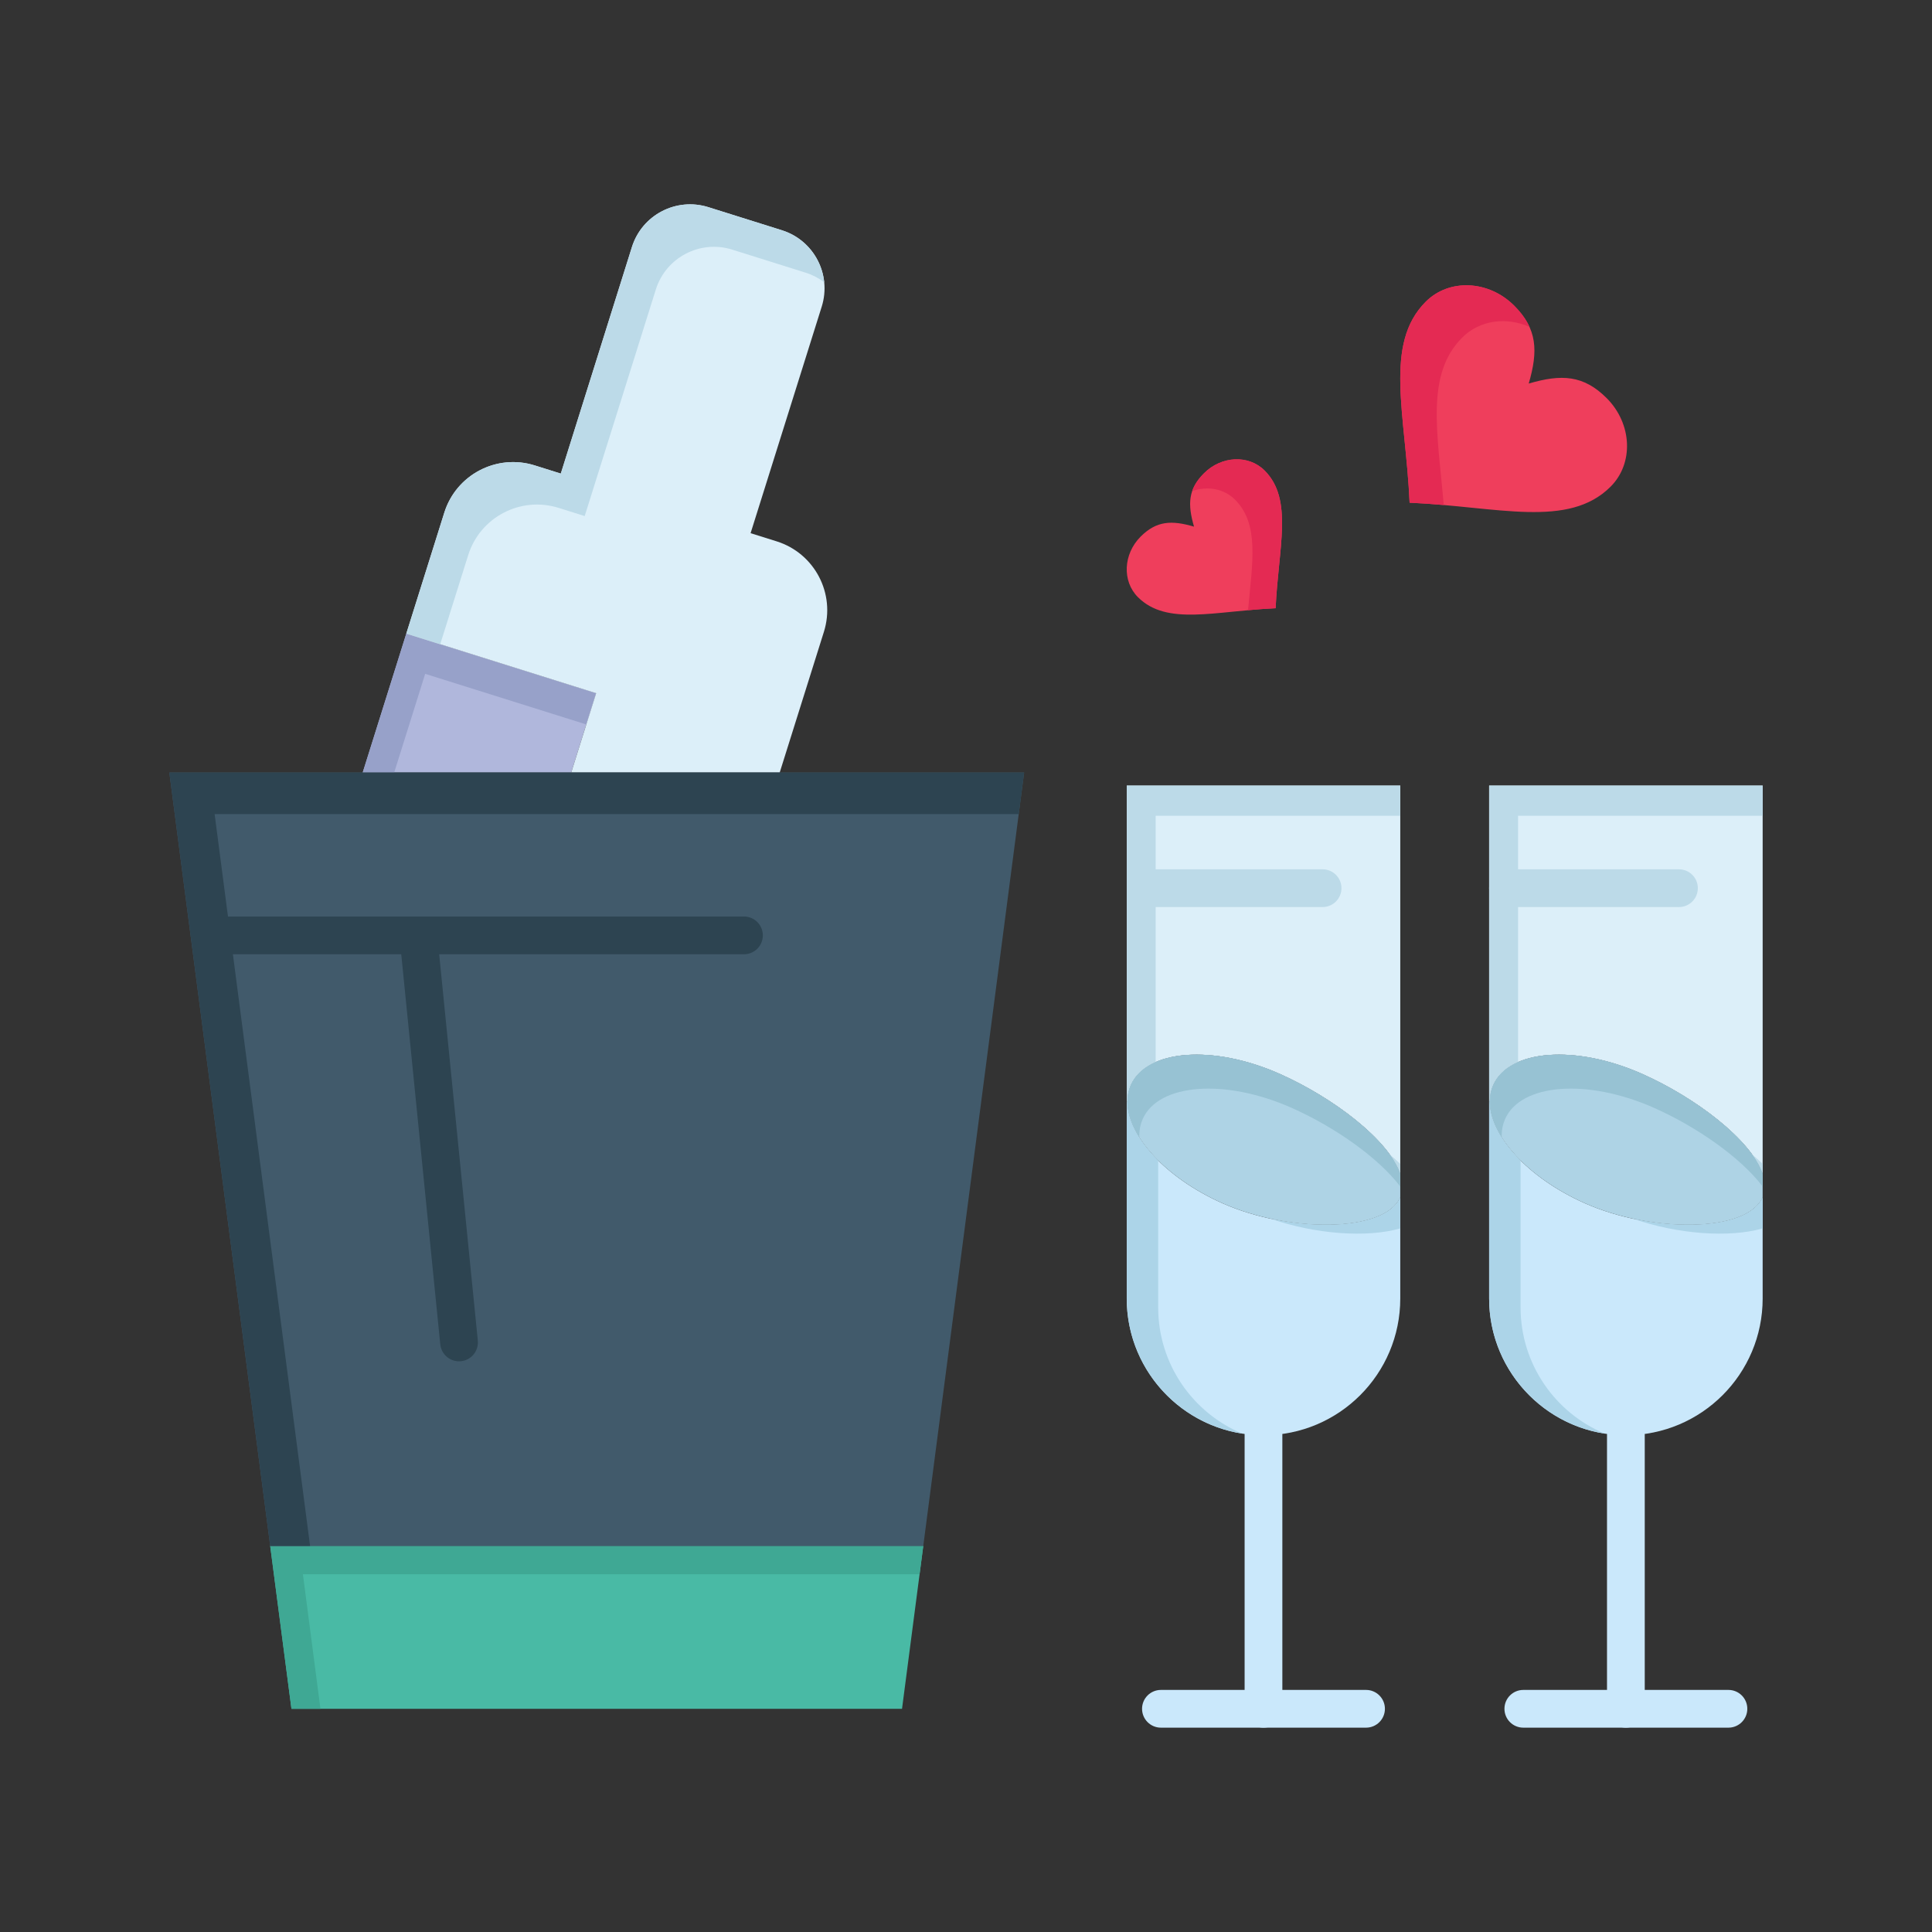 <?xml version="1.0" ?><!DOCTYPE svg  PUBLIC '-//W3C//DTD SVG 1.1//EN'  'http://www.w3.org/Graphics/SVG/1.1/DTD/svg11.dtd'><svg height="512px" style="enable-background:new 0 0 512 512;" version="1.1" viewBox="0 0 512 512" width="512px" xml:space="preserve" xmlns="http://www.w3.org/2000/svg" xmlns:xlink="http://www.w3.org/1999/xlink"><rect x="0" y="0" width="512" height="512" fill="#333333" stroke="none"/><g id="_x36_39_x2C__bottle_x2C__glass_x2C__love_x2C__wedding"><g><polygon points="157.977,183.708 151.376,204.737 96.116,204.737 107.676,167.907   " style="fill:#B0B7DC;"/><polygon points="112.677,178.574 155.378,191.987 157.977,183.708 107.676,167.907 96.116,204.737     104.465,204.737   " style="fill:#97A1C9;"/><path d="M205.836,143.467c10.07,3.17,15.67,13.89,12.51,23.96l-11.72,37.31h-55.25l6.601-21.03    l-50.301-15.8l10.07-32.06c3.16-10.07,13.89-15.67,23.96-12.51l6.91,2.17l18.85-60.04c2.67-8.51,11.74-13.24,20.25-10.57    l19.49,6.12c8.5,2.67,13.23,11.73,10.561,20.24l-18.851,60.04L205.836,143.467z" style="fill:#DCEFF9;"/><g><g><g><path d="M124.08,147.103c3.159-10.07,13.89-15.67,23.96-12.51l6.909,2.17l18.851-60.04       c2.67-8.51,11.74-13.24,20.25-10.57l19.49,6.12c1.817,0.571,3.45,1.448,4.888,2.536c-0.628-6.234-4.871-11.797-11.222-13.792       l-19.49-6.12c-8.51-2.67-17.58,2.06-20.25,10.57l-18.85,60.04l-6.91-2.17c-10.07-3.16-20.8,2.44-23.96,12.51l-10.07,32.06       l8.983,2.822L124.08,147.103z" style="fill:#BCDAE8;"/></g></g></g><path d="M371.086,235.377v75.67c-3.14-9.04-17.8-20.171-31.899-26.44c-17.62-7.84-35.311-6.53-39.521,2.93    c-0.609,1.38-0.909,2.851-0.909,4.391h-0.16v-83.74h72.489V235.377z" style="fill:#DCEFF9;"/><g><path d="M306.264,216.188h64.822v-8h-72.489v83.74h0.16c0-1.54,0.3-3.011,0.909-4.391     c1.203-2.703,3.51-4.737,6.598-6.087V216.188z" style="fill:#BCDAE8;"/><path d="M368.279,305.923c1.271,1.75,2.232,3.473,2.807,5.125v-2.6     C370.203,307.602,369.264,306.758,368.279,305.923z" style="fill:#BCDAE8;"/></g><path d="M335.137,124.697c7.67,7.67,3.64,20.43,2.92,36.49c-16.061,0.72-28.82,4.74-36.49-2.93    c-4.23-4.23-3.91-11.42,0.72-16.06c4.2-4.19,8.21-4.37,14.141-2.63c-1.73-5.94-1.561-9.95,2.64-14.14    C323.706,120.777,330.896,120.458,335.137,124.697z" style="fill:#EF3E5C;"/><g><g><g><path d="M335.137,124.697c-4.24-4.24-11.431-3.92-16.07,0.73c-1.569,1.566-2.576,3.107-3.131,4.733       c3.977-1.43,8.396-0.707,11.368,2.265c6.484,6.484,4.606,16.608,3.436,29.288c2.354-0.218,4.794-0.412,7.317-0.525       C338.776,145.127,342.807,132.367,335.137,124.697z" style="fill:#E42A53;"/></g></g></g><path d="M425.776,105.498c6.771,6.78,7.24,17.28,1.06,23.46c-11.199,11.2-29.84,5.31-53.279,4.26    c-1.05-23.44-6.92-42.07,4.279-53.26c6.181-6.19,16.681-5.72,23.44,1.05c6.12,6.12,6.39,11.98,3.85,20.64    C413.786,99.107,419.646,99.377,425.776,105.498z" style="fill:#EF3E5C;"/><g><g><g><path d="M387.503,89.458c4.644-4.65,11.724-5.541,17.825-2.826c-0.864-1.909-2.182-3.755-4.052-5.625       c-6.76-6.77-17.26-7.24-23.44-1.05c-11.199,11.19-5.329,29.82-4.279,53.26c3.107,0.139,6.129,0.365,9.062,0.623       C380.937,114.568,377.758,99.195,387.503,89.458z" style="fill:#E42A53;"/></g></g></g><path d="M334.836,380.357c-20.02,0-36.239-16.23-36.239-36.25v-52.18h0.16    c0,9.02,10.119,20.229,25.18,26.93c17.62,7.85,42.939,7.92,47.149-1.54v26.79C371.086,364.127,354.856,380.357,334.836,380.357z" style="fill:#CAE8FB;"/><g><path d="M306.93,346.452V307.53c-5.166-5.13-8.173-10.69-8.173-15.603h-0.16v52.18     c0,18.12,13.288,33.134,30.653,35.82C316.143,374.47,306.93,361.539,306.93,346.452z" style="fill:#ACD4E8;"/><path d="M371.086,325.536v-8.219c-3.259,7.323-19.167,8.931-34.361,5.645     C348.448,327.083,362.268,328.086,371.086,325.536z" style="fill:#ACD4E8;"/></g><path d="M371.086,311.048v6.27c-4.21,9.46-29.529,9.39-47.149,1.54c-15.061-6.7-25.18-17.91-25.18-26.93    c0-1.54,0.3-3.011,0.909-4.391c4.21-9.46,21.9-10.77,39.521-2.93C353.286,290.877,367.946,302.008,371.086,311.048z" style="fill:#AED3E5;"/><path d="M301.923,300.937c0-1.54,0.3-3.011,0.909-4.391c4.21-9.46,21.9-10.77,39.521-2.93    c11.286,5.019,22.925,13.151,28.733,20.834v-3.402c-3.14-9.04-17.8-20.171-31.899-26.44c-17.62-7.84-35.311-6.53-39.521,2.93    c-0.609,1.38-0.909,2.851-0.909,4.391c0,3.005,1.128,6.252,3.183,9.495C301.934,301.261,301.923,301.098,301.923,300.937z" style="fill:#97C2D3;"/><polygon points="244.676,409.697 239.046,452.848 77.236,452.848 71.606,409.697   " style="fill:#49BAA5;"/><polygon points="80.272,417.197 243.697,417.197 244.676,409.697 71.606,409.697 77.236,452.848     84.924,452.848   " style="fill:#3FA894;"/><polygon points="271.406,204.737 244.676,409.697 71.606,409.697 44.876,204.737 96.116,204.737     151.376,204.737 206.626,204.737   " style="fill:#415A6B;"/><polygon points="56.876,215.737 108.116,215.737 163.376,215.737 218.626,215.737 269.972,215.737     271.406,204.737 206.626,204.737 151.376,204.737 96.116,204.737 44.876,204.737 71.606,409.697 82.172,409.697   " style="fill:#2D4451;"/><path d="M56.931,252.887h140.23c2.761,0,5-2.239,5-5s-2.239-5-5-5H56.931c-2.762,0-5,2.239-5,5    S54.169,252.887,56.931,252.887z" style="fill:#2D4451;"/><path d="M121.645,360.758c0.167,0,0.335-0.008,0.504-0.024c2.748-0.275,4.752-2.726,4.478-5.474    l-10.79-107.87c-0.274-2.748-2.728-4.755-5.473-4.478c-2.748,0.275-4.753,2.725-4.478,5.473l10.79,107.871    C116.934,358.834,119.107,360.758,121.645,360.758z" style="fill:#2D4451;"/><path d="M350.5,240.377h-45.31c-2.762,0-5-2.239-5-5s2.238-5,5-5h45.31c2.762,0,5,2.239,5,5    S353.262,240.377,350.5,240.377z" style="fill:#BCDAE8;"/><path d="M334.836,457.848c-2.762,0-5-2.238-5-5v-99.681c0-2.762,2.238-5,5-5s5,2.238,5,5v99.681    C339.836,455.609,337.598,457.848,334.836,457.848z" style="fill:#CAE8FB;"/><path d="M362.017,457.848h-54.36c-2.762,0-5-2.238-5-5s2.238-5,5-5h54.36c2.762,0,5,2.238,5,5    S364.778,457.848,362.017,457.848z" style="fill:#CAE8FB;"/><path d="M467.124,235.377v75.67c-3.14-9.04-17.8-20.171-31.899-26.44c-17.62-7.84-35.311-6.53-39.521,2.93    c-0.609,1.38-0.909,2.851-0.909,4.391h-0.16v-83.74h72.489V235.377z" style="fill:#DCEFF9;"/><g><path d="M402.302,216.188h64.822v-8h-72.489v83.74h0.16c0-1.54,0.3-3.011,0.909-4.391     c1.203-2.703,3.51-4.737,6.598-6.087V216.188z" style="fill:#BCDAE8;"/><path d="M464.317,305.923c1.271,1.75,2.232,3.473,2.807,5.125v-2.6     C466.241,307.602,465.302,306.758,464.317,305.923z" style="fill:#BCDAE8;"/></g><path d="M430.874,380.357c-20.02,0-36.239-16.23-36.239-36.25v-52.18h0.16    c0,9.02,10.119,20.229,25.18,26.93c17.62,7.85,42.939,7.92,47.149-1.54v26.79C467.124,364.127,450.895,380.357,430.874,380.357z" style="fill:#CAE8FB;"/><g><path d="M402.968,346.452V307.53c-5.166-5.13-8.173-10.69-8.173-15.603h-0.16v52.18     c0,18.12,13.288,33.134,30.653,35.82C412.181,374.47,402.968,361.539,402.968,346.452z" style="fill:#ACD4E8;"/><path d="M467.124,325.536v-8.219c-3.259,7.323-19.167,8.931-34.361,5.645     C444.486,327.083,458.306,328.086,467.124,325.536z" style="fill:#ACD4E8;"/></g><path d="M467.124,311.048v6.27c-4.21,9.46-29.529,9.39-47.149,1.54c-15.061-6.7-25.18-17.91-25.18-26.93    c0-1.54,0.3-3.011,0.909-4.391c4.21-9.46,21.9-10.77,39.521-2.93C449.324,290.877,463.984,302.008,467.124,311.048z" style="fill:#AED3E5;"/><path d="M397.961,300.937c0-1.54,0.3-3.011,0.909-4.391c4.21-9.46,21.9-10.77,39.521-2.93    c11.286,5.019,22.925,13.151,28.733,20.834v-3.402c-3.14-9.04-17.8-20.171-31.899-26.44c-17.62-7.84-35.311-6.53-39.521,2.93    c-0.609,1.38-0.909,2.851-0.909,4.391c0,3.005,1.128,6.252,3.183,9.495C397.972,301.261,397.961,301.098,397.961,300.937z" style="fill:#97C2D3;"/><path d="M444.944,240.377h-45.31c-2.762,0-5-2.239-5-5s2.238-5,5-5h45.31c2.762,0,5,2.239,5,5    S447.706,240.377,444.944,240.377z" style="fill:#BCDAE8;"/><path d="M430.874,457.848c-2.762,0-5-2.238-5-5v-99.681c0-2.762,2.238-5,5-5s5,2.238,5,5v99.681    C435.874,455.609,433.636,457.848,430.874,457.848z" style="fill:#CAE8FB;"/><path d="M458.055,457.848h-54.36c-2.762,0-5-2.238-5-5s2.238-5,5-5h54.36c2.762,0,5,2.238,5,5    S460.816,457.848,458.055,457.848z" style="fill:#CAE8FB;"/></g></g><g id="Layer_1"/></svg>